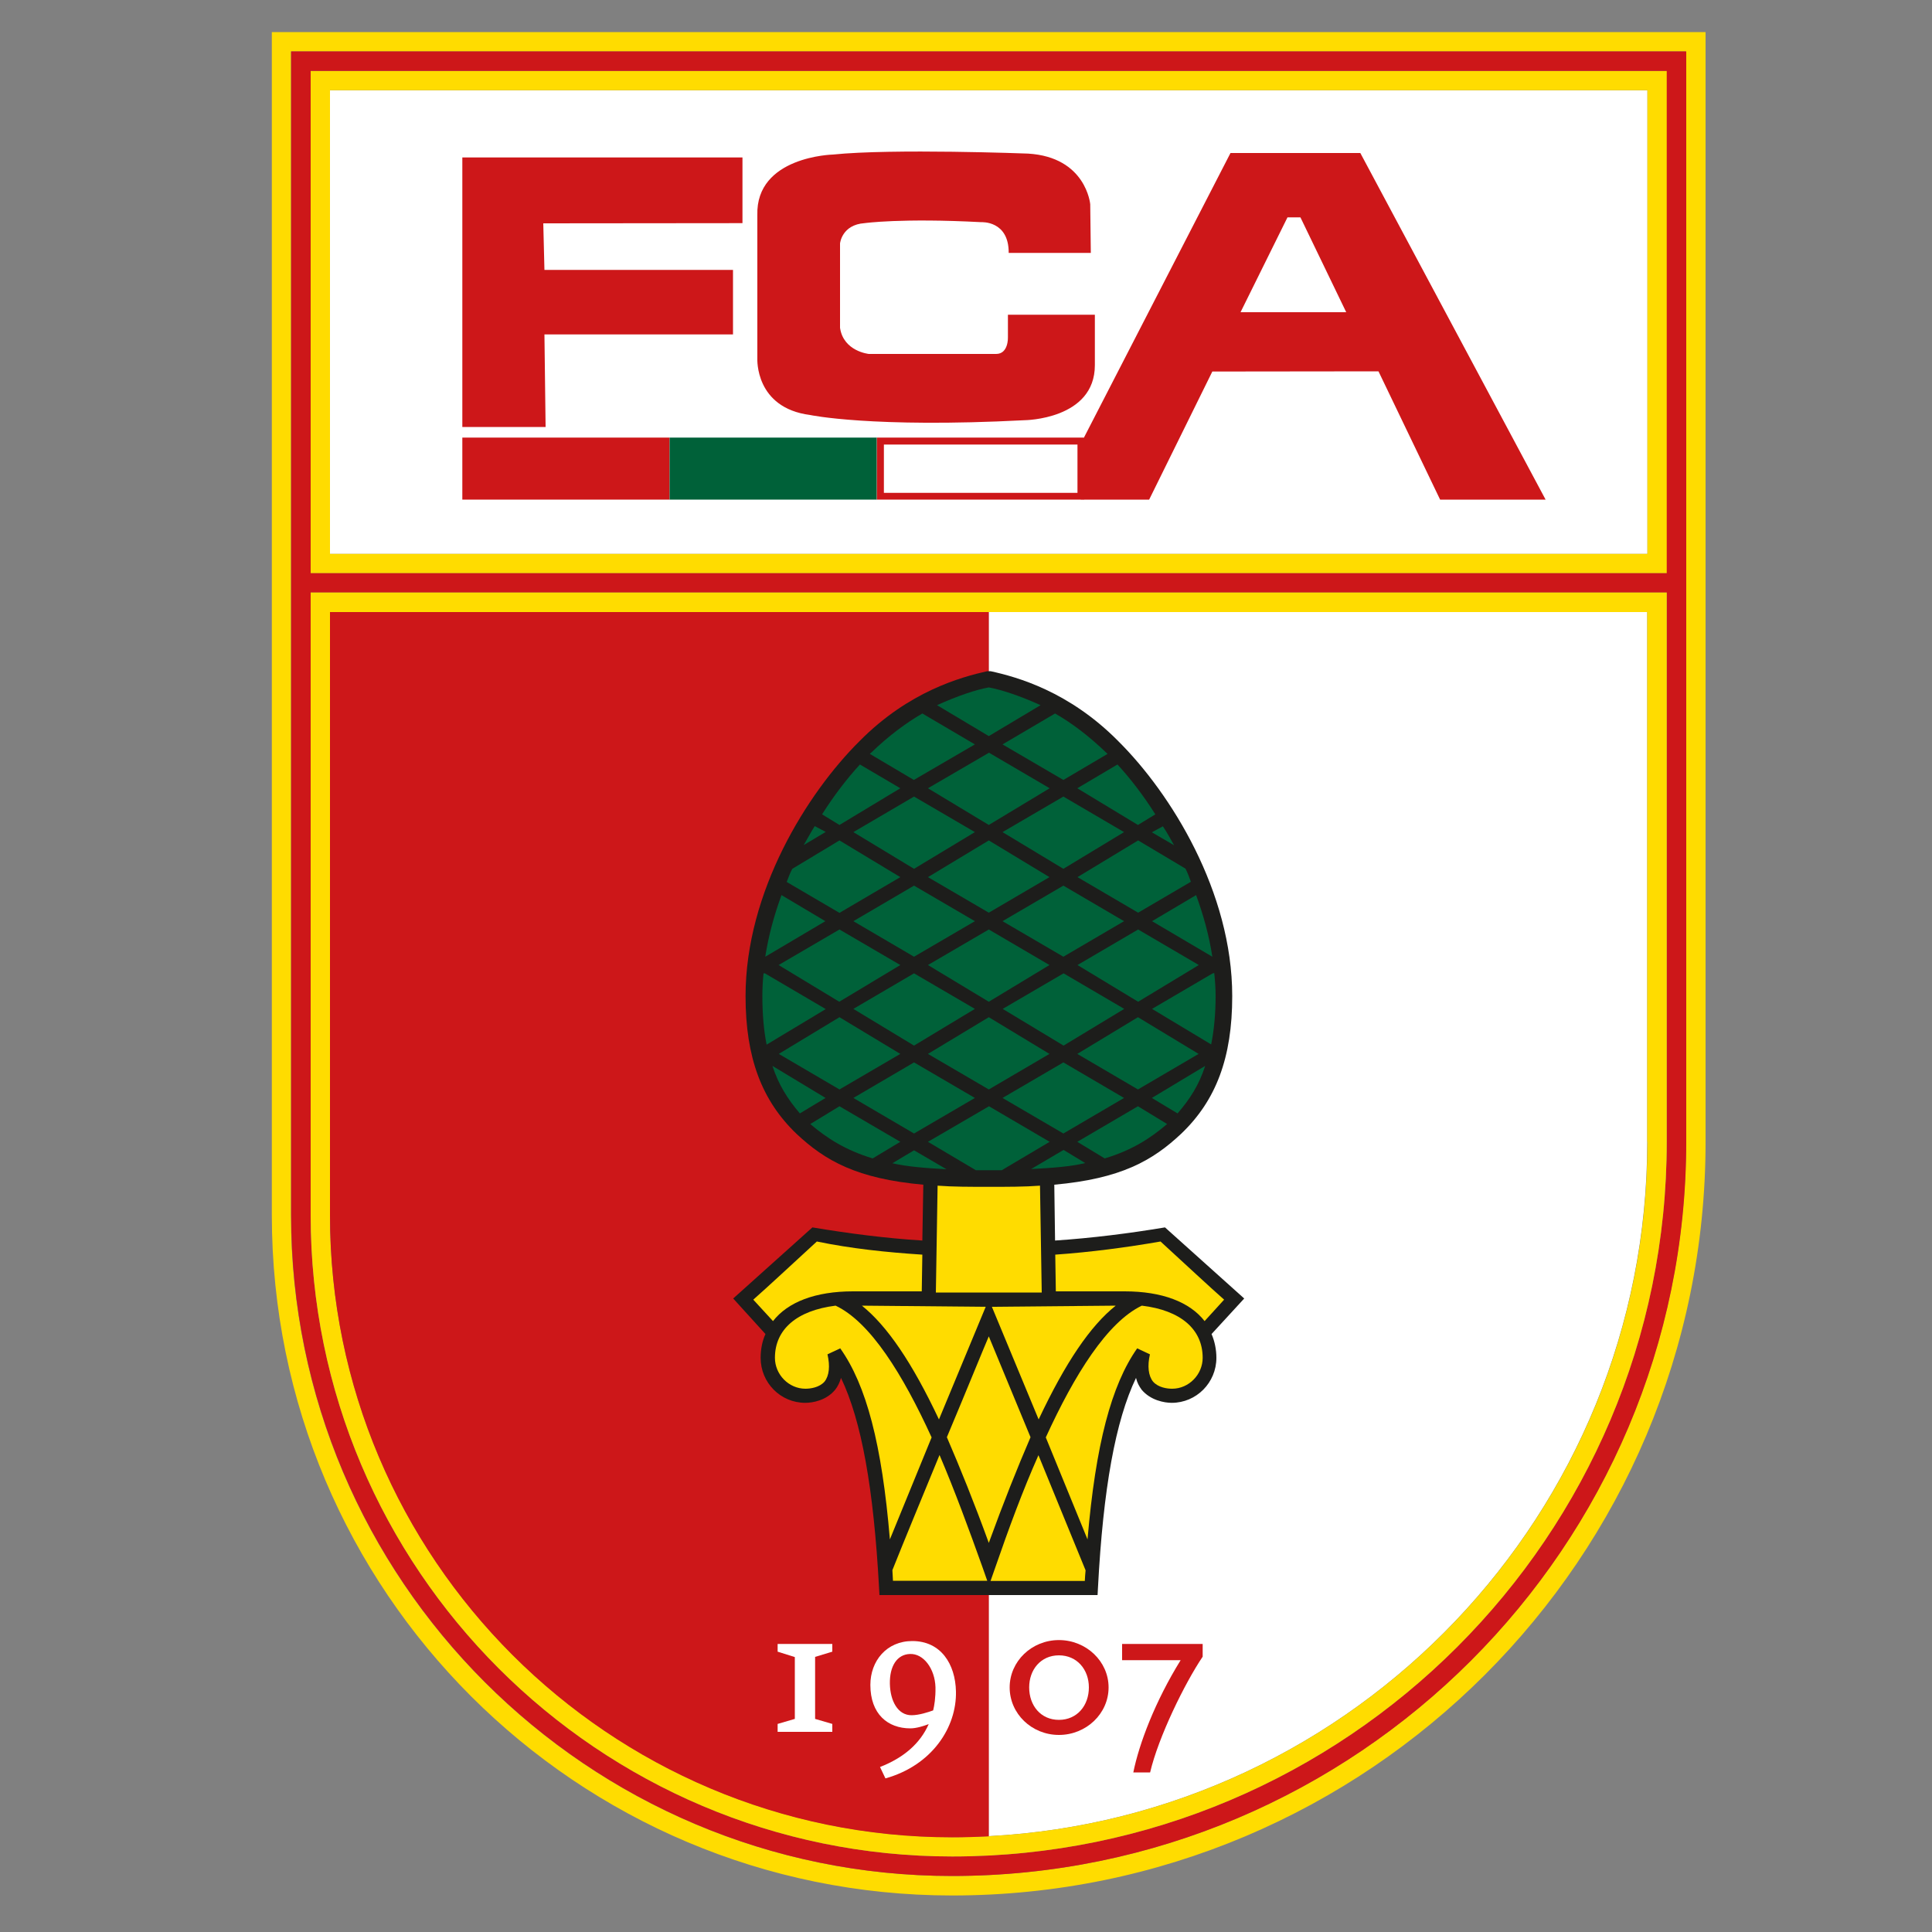 <?xml version="1.0" encoding="UTF-8"?>
<!-- Generator: Adobe Illustrator 21.1.0, SVG Export Plug-In . SVG Version: 6.00 Build 0)  -->
<svg xmlns="http://www.w3.org/2000/svg" xmlns:xlink="http://www.w3.org/1999/xlink" version="1.1" id="Layer_2" x="0px" y="0px" viewBox="0 0 1000 1000" style="enable-background:new 0 0 1000 1000;" xml:space="preserve">
<rect x="0" y="0" width="1000" height="1000" fill="#808080" stroke="none"/>
<style type="text/css">
	.st0{fill:#FFDC00;}
	.st1{fill:#FFFFFF;}
	.st2{fill:#CD1719;}
	.st3{fill:#006139;}
	.st4{fill:#1D1D1B;}
</style>
<path class="st0" d="M140.7,16.6v612.4c0,194.5,157.6,352.1,352.1,352.1h0c215.4,0,390-174.6,390-390V16.6H140.7z M872.7,591  c0,209.5-170.5,380-380,380c-188.6,0-342.1-153.4-342.1-342.1V306.7v-10V26.6h722V591z"></path>
<path class="st1" d="M511.7,950.4c189.7-9.9,340.9-167.3,340.9-359.4V316.8H511.7V950.4z"></path>
<rect x="170.8" y="46.7" class="st1" width="681.9" height="240"></rect>
<path class="st0" d="M160.8,36.7v260h0.7h9.3h681.9h3.9h6.2v-260H160.8z M170.8,286.7v-240h681.9v240H170.8z"></path>
<path class="st2" d="M150.7,26.6v270.1v10v322.2c0,188.6,153.4,342.1,342.1,342.1c209.5,0,380-170.5,380-380V26.6H150.7z M862.7,591  c0,204-165.9,369.9-369.9,369.9c-183.1,0-332-148.9-332-332V306.7h3.4h6.6h681.9h6.6h3.4V591z M862.7,296.7h-6.2h-3.9H170.8h-9.3  h-0.7v-260h701.9V296.7z"></path>
<path class="st0" d="M859.3,306.7h-6.6H170.8h-6.6h-3.4v322.2c0,183.1,148.9,332,332,332c204,0,369.9-165.9,369.9-369.9V306.7H859.3  z M852.7,591c0,192.1-151.3,349.5-340.9,359.4c-6.3,0.3-12.6,0.5-19,0.5c-177.5,0-322-144.4-322-322V316.8h340.9h340.9V591z"></path>
<path class="st2" d="M170.8,316.8v312.2c0,177.5,144.4,322,322,322c6.4,0,12.7-0.2,19-0.5V316.8H170.8z"></path>
<g id="FCA">
	<path class="st2" d="M419.3,214.8c0,0,31.8,6.8,111,2.7c0,0,36.4-0.3,36.4-28.5v-26.1h-45v11.8c0,0,0.3,8.5-6.1,8.5h-65.9   c0,0-13.1-1.3-14.9-13.5v-43.7c0,0,0.9-9.7,12.7-10.5c0,0,19-2.7,60.5-0.5c0,0,14.2-0.9,14.1,15.9h42.5l-0.3-25.2   c0,0-2.1-24.4-32.2-26.2c0,0-70.1-2.7-101,0.5c0,0-40,0.9-39.1,31.4v74.2C392,185.7,390.7,211.1,419.3,214.8z"></path>
	<polygon class="st2" points="281.8,173.1 379.4,173.1 379.4,139.7 281.8,139.7 281.2,115.6 384.3,115.5 384.3,81.5 239.3,81.5    239.3,221 282.4,221  "></polygon>
	<path class="st2" d="M704.1,79.2h-67.2l-77.5,150.5v28.9h35.4l32.7-66.3l86-0.1l31.9,66.4h54.6L704.1,79.2z M642.1,161.6l24.3-49.1   h6.7l23.7,49.1H642.1z"></path>
	<rect x="239.3" y="226.5" class="st2" width="107.3" height="32.1"></rect>
	<rect x="346.6" y="226.5" class="st3" width="107.3" height="32.1"></rect>
	<rect x="453.9" y="226.5" class="st1" width="107.3" height="32.1"></rect>
	<path class="st2" d="M557.7,230.1v25H457.5v-25H557.7 M561.3,226.5H453.9v32.1h107.3V226.5L561.3,226.5z"></path>
</g>
<g id="_x31_907">
	<polygon class="st1" points="402.5,896.4 402.5,892.3 411.4,889.7 411.4,857.7 402.5,854.9 402.5,850.9 430.8,850.9 430.8,854.9    421.9,857.6 421.9,889.7 430.8,892.3 430.8,896.4  "></polygon>
	<path class="st1" d="M472.2,849.4c-13.3,0-21.7,10.3-21.7,22.7c0,15.1,9,22.5,20.7,22.5c3.2,0,7.1-1.3,9.5-2.2   c-4.4,9.9-12.7,17.3-25.2,22.2l2.8,5.9c24.2-6.8,36.9-26.5,36.5-45C494.5,861.3,487,849.4,472.2,849.4z M483,885.3   c-2.5,0.9-7.3,2.5-11.2,2.5c-7.1,0-11-7.4-11.2-16.2c-0.2-9.2,3.7-15.3,10.4-15.5c7-0.3,12.9,7.6,13.2,17.2   C484.3,878.7,483.6,882.9,483,885.3z"></path>
	<path class="st2" d="M548.1,848.9c-14.1,0-25.5,11-25.5,24.5c0,13.6,11.4,24.6,25.5,24.6c14.1,0,25.7-11,25.7-24.6   C573.8,859.9,562.2,848.9,548.1,848.9z M548.1,890.2c-9.4,0-15.4-7.4-15.4-16.8c0-9.2,6-16.6,15.4-16.6c9.4,0,15.5,7.4,15.5,16.6   C563.6,882.8,557.5,890.2,548.1,890.2z"></path>
	<path class="st2" d="M595.3,917.4h-8.7c3-14.9,11.3-36.8,24.5-58.1h-30.3v-8.4h41.7v6.6C613.3,871.1,599.6,899,595.3,917.4z"></path>
</g>
<g id="Zirbelnuss">
	<path id="path2556" class="st4" d="M644,672.1l-41-36.8c-18.6,3.1-37.6,5.5-56.9,6.8l-0.4-28.9c34.3-3.1,50.7-12.3,65.7-26.4   c18-17.2,26.4-39.3,26.4-71.2c0-54-31.8-105-59-132c-25.5-25.8-52.4-33.2-66.1-36.2h-0.7H511c-13.7,3.1-40.6,10.4-66.1,36.2   c-27.2,27-59,78-59,132c0,31.9,8.4,54,26.3,71.2c15,14.1,31.4,23.3,65.7,26.4l-0.5,28.9c-19.3-1.2-38.3-3.7-56.9-6.8l-41,36.8   l16.7,18.4c-1.7,3.7-2.5,8-2.5,12.3c0,12.9,10.3,23.3,23.1,23.3c3.8,0,10.9-1.2,15.5-6.8c1.4-1.8,2.3-3.7,3-6.1   c10.6,22.1,16.9,57.1,19.7,108.7l0.2,3.7h112.9l0.2-3.7c2.7-51.6,9.1-86.6,19.7-108.7c0.6,2.5,1.6,4.3,2.9,6.1   c4.6,5.5,11.7,6.8,15.6,6.8c12.7,0,23.1-10.4,23.1-23.3c0-4.3-0.9-8.6-2.5-12.3L644,672.1"></path>
	<path id="path2558" class="st3" d="M518.5,605.7l24.8-14.7l-31.4-18.4L480.3,591l24.8,14.7c2.2,0,4.4,0,6.8,0   C514.1,605.7,516.3,605.7,518.5,605.7"></path>
	<path id="path2560" class="st3" d="M557.6,408l31.4,19l9-5.5c-6.2-9.8-12.8-18.4-19.6-25.8L557.6,408"></path>
	<path id="path2562" class="st3" d="M434.5,572.6l-15.1,9.2c8.7,7.4,18.2,13.5,32.3,17.8L466,591L434.5,572.6"></path>
	<path id="path2564" class="st3" d="M461.9,602.1c7.9,1.8,17.1,2.5,28,3.1l-16.8-9.8L461.9,602.1"></path>
	<path id="path2566" class="st3" d="M533.7,605.1c10.9-0.6,20.1-1.2,28-3.1l-11.2-6.8L533.7,605.1"></path>
	<path id="path2568" class="st3" d="M609.5,576.3c6.4-7.4,11.1-14.7,14.3-24.6l-27.6,16.6L609.5,576.3"></path>
	<path id="path2570" class="st3" d="M627.5,495.2c-1.7-11.1-4.6-21.5-8.4-31.9l-22.8,13.5L627.5,495.2"></path>
	<path id="path2572" class="st3" d="M628,503.8h-0.3l-31.4,18.4l30.6,18.4c1.5-7.4,2.3-16,2.3-25.2c0-3.7-0.3-8-0.7-11.7h-0.1H628"></path>
	<path id="path2574" class="st3" d="M557.6,591l14.2,8.6c14.2-4.3,23.6-10.4,32.3-17.8l-15.1-9.2L557.6,591"></path>
	<path id="path2576" class="st3" d="M399.8,551.7c3.2,9.8,7.9,17.2,14.2,24.6l13.3-8L399.8,551.7"></path>
	<path id="path2578" class="st3" d="M538.6,365c-10.8-4.9-20.3-8-26.8-9.2c-6.6,1.2-16,4.3-26.8,9.2l26.8,16L538.6,365"></path>
	<path id="path2580" class="st3" d="M504.6,385.3l-27.2-16c-8.5,4.9-17.6,11.7-26.5,20.3c-0.2,0-0.5,0.6-0.7,0.6l22.8,13.5   L504.6,385.3"></path>
	<path id="path2582" class="st3" d="M550.4,403.7l22.9-13.5c-0.2,0-0.5-0.6-0.7-0.6c-8.9-8.6-17.9-15.4-26.5-20.3l-27.2,16   L550.4,403.7"></path>
	<path id="path2584" class="st3" d="M466,408l-20.9-12.3c-6.8,7.4-13.4,16-19.6,25.8l9,5.5L466,408"></path>
	<path id="path2586" class="st3" d="M395.9,503.8h-0.3h-0.3h-0.1c-0.4,3.7-0.6,8-0.6,11.7c0,9.2,0.7,17.8,2.2,25.2l30.6-18.4   L395.9,503.8"></path>
	<path id="path2588" class="st3" d="M404.5,463.3c-3.8,10.4-6.7,20.9-8.4,31.9l31.1-18.4L404.5,463.3"></path>
	<path id="path2590" class="st3" d="M421.7,427.6c-2,3.1-3.9,6.8-5.7,9.8l11.4-6.8L421.7,427.6"></path>
	<path id="path2592" class="st3" d="M434.5,472.5L466,454l-31.5-19l-24.4,14.7c-1,1.8-2,4.3-2.9,6.8L434.5,472.5"></path>
	<path id="path2594" class="st3" d="M480.3,499.5l31.5,19l31.4-19l-31.4-18.4L480.3,499.5"></path>
	<path id="path2596" class="st3" d="M434.5,526.5l-31.4,19l31.4,18.4l31.5-18.4L434.5,526.5"></path>
	<path id="path2598" class="st3" d="M441.7,568.3l31.4,18.4l31.5-18.4l-31.5-18.4L441.7,568.3"></path>
	<path id="path2600" class="st3" d="M466,499.5l-31.5-18.4L403,499.5l31.4,19L466,499.5"></path>
	<path id="path2602" class="st3" d="M504.6,430.7l-31.5-18.4l-31.4,18.4l31.4,19L504.6,430.7"></path>
	<path id="path2604" class="st3" d="M504.6,476.8l-31.5-18.4l-31.4,18.4l31.4,18.4L504.6,476.8"></path>
	<path id="path2606" class="st3" d="M511.8,526.5l-31.5,19l31.5,18.4l31.4-18.4L511.8,526.5"></path>
	<path id="path2608" class="st3" d="M518.9,568.3l31.5,18.4l31.4-18.4l-31.4-18.4L518.9,568.3"></path>
	<path id="path2610" class="st3" d="M518.9,476.8l31.5,18.4l31.4-18.4l-31.4-18.4L518.9,476.8"></path>
	<path id="path2612" class="st3" d="M589.1,518.5l31.4-19l-31.4-18.4l-31.4,18.4L589.1,518.5"></path>
	<path id="path2614" class="st3" d="M557.6,545.5l31.4,18.4l31.4-18.4l-31.4-19L557.6,545.5"></path>
	<path id="path2616" class="st3" d="M518.9,430.7l31.5,19l31.4-19l-31.4-18.4L518.9,430.7"></path>
	<path id="path2618" class="st3" d="M543.3,408l-31.4-18.4L480.3,408l31.5,19L543.3,408"></path>
	<path id="path2620" class="st3" d="M607.7,437.5c-1.8-3.1-3.7-6.8-5.8-9.8l-5.7,3.1L607.7,437.5"></path>
	<path id="path2622" class="st3" d="M589.1,435l-31.4,19l31.4,18.4l27.3-16c-0.9-2.5-1.8-4.9-2.8-6.8L589.1,435"></path>
	<path id="path2624" class="st3" d="M441.7,522.2l31.4,19l31.5-19l-31.5-18.4L441.7,522.2"></path>
	<path id="path2626" class="st3" d="M511.8,435l-31.5,19l31.5,18.4l31.4-18.4L511.8,435"></path>
	<path id="path2628" class="st3" d="M581.9,522.2l-31.4-18.4l-31.5,18.4l31.5,19L581.9,522.2"></path>
	<path id="path2630" class="st0" d="M441.5,668.4h35.6l0.3-19c-18.5-1.2-36.7-3.1-54.6-6.8c-13.4,12.3-25.2,23.3-32.9,30.1   l10.2,11.1C407.8,673.9,422.1,668.4,441.5,668.4"></path>
	<path id="path2632" class="st0" d="M600.7,642.6c-17.9,3.1-36.1,5.5-54.5,6.8l0.3,19h0.8h34.8c19.4,0,33.7,5.5,41.4,15.4l10.1-11.1   C625.9,665.9,614.1,654.9,600.7,642.6"></path>
	<path id="path2634" class="st0" d="M511.8,669h-27.4l0.9-55.3c7.9,0.6,16.7,0.6,26.5,0.6c9.8,0,18.6,0,26.5-0.6l0.9,55.3H511.8"></path>
	<path id="path2636" class="st0" d="M432.5,675.8c-20.1,2.5-31.4,12.3-31.4,27c0,8.6,7.1,16,15.8,16c2.5,0,7.2-0.6,9.9-3.7   c2.4-3.1,2.9-8,1.5-14.1l6.6-3.1c13.5,19,21.6,49.7,25.7,98.9l21.6-52.8C467.3,711.4,450.5,684.3,432.5,675.8"></path>
	<path id="path2638" class="st0" d="M486,734.7l24.2-58.3l-64.1-0.6C459.1,686.2,472.1,705.2,486,734.7"></path>
	<path id="path2640" class="st0" d="M577.5,675.8l-64.1,0.6l24.2,58.3C551.5,705.2,564.4,686.2,577.5,675.8"></path>
	<path id="path2642" class="st0" d="M490.1,743.9c6.9,16,14.1,33.8,21.7,54.7c7.6-20.9,14.7-38.7,21.6-54.7   c-10.2-24.6-19.3-46.7-21.6-52.2C509.4,697.2,500.4,719.4,490.1,743.9"></path>
	<path id="path2644" class="st0" d="M486.3,753.1c-9.1,22.1-18.5,44.8-24.4,59.6c0.1,1.8,0.2,3.7,0.3,5.5c3.1,0,25.8,0,48.8,0   l-2.6-7.4C501.6,791.8,494.2,771.6,486.3,753.1"></path>
	<path id="path2646" class="st0" d="M591,675.8c-17.9,8.6-34.8,35.6-49.7,68.2l21.6,52.8c4.2-49.1,12.3-79.8,25.7-98.9l6.6,3.1   c-1.4,6.1-0.8,11.1,1.6,14.1c2.7,3.1,7.3,3.7,9.9,3.7c8.7,0,15.8-7.4,15.8-16C622.5,688,611.1,678.2,591,675.8"></path>
	<path id="path2648" class="st0" d="M515.3,810.9l-2.6,7.4c23,0,45.8,0,48.8,0c0.1-1.8,0.2-3.7,0.4-5.5c-6-14.7-15.4-37.5-24.4-59.6   C529.3,771.6,521.9,791.8,515.3,810.9"></path>
</g>
</svg>
